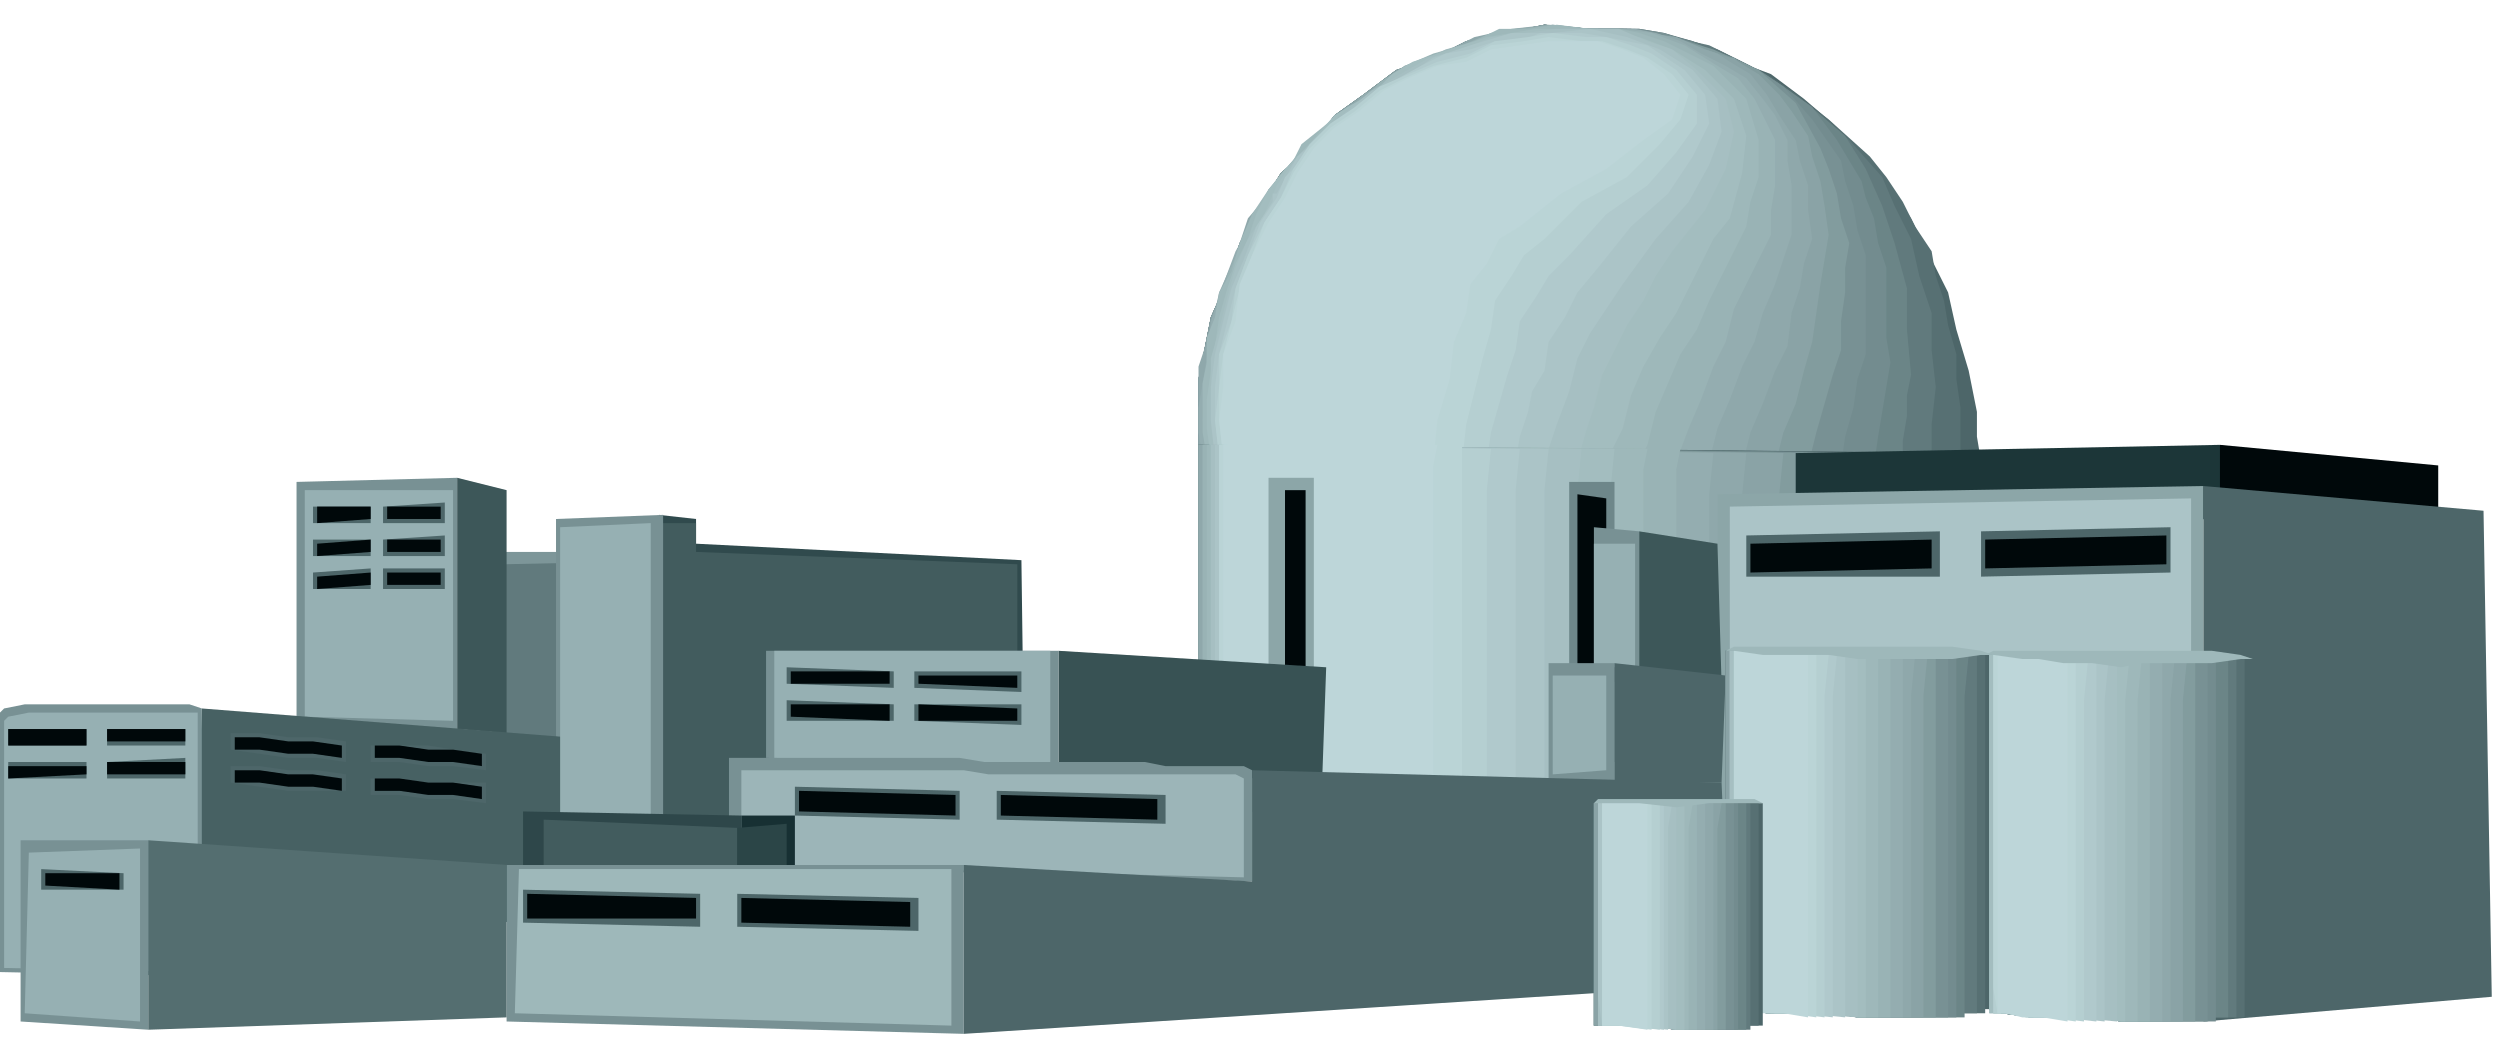 <svg xmlns="http://www.w3.org/2000/svg" width="98.059" height="40.713" fill-rule="evenodd" stroke-linecap="round" preserveAspectRatio="none" viewBox="0 0 607 252"><style>.brush1{fill:#4d6669}.pen1{stroke:none}.brush2{fill:#577073}.brush3{fill:#617a7d}.brush4{fill:#6b8587}.brush5{fill:#738c8f}.brush6{fill:#789194}.brush7{fill:#829c9e}.brush8{fill:#8aa3a6}.brush9{fill:#8fa8ab}.brush10{fill:#94adb0}.brush11{fill:#99b3b5}.brush12{fill:#9eb8ba}.brush13{fill:#a3bdbf}.brush14{fill:#a6bfc2}.brush15{fill:#abc4c7}.brush16{fill:#b0c9cc}.brush17{fill:#b5cfd1}.brush18{fill:#bad4d6}.brush19{fill:#bdd6d9}.brush20{fill:#8ca6a8}.brush21{fill:#00080a}.brush25{fill:#425c5e}.brush26{fill:#96b0b3}.brush27{fill:#3d5759}</style><path d="M291 111V92l1-5 2-10 4-9 3-9 5-9 5-8 7-6 6-8 7-5 8-6 9-3 8-4 9-2 10-2 11 1h9l9 2 9 2 9 4 8 3 8 6 7 6 8 8 5 6 6 9 4 8 5 10 2 9 3 10 1 5 1 5v6l1 6v1l-190-2z" class="pen1 brush1"/><path d="m469 61 1 6 2 6 1 6 2 7v6l1 7v14l-185-2V92l1-5 2-10 4-9 3-9 5-9 5-8 7-6 6-8 7-5 8-6 9-3 8-4 9-2 10-2 11 1h12l6 1 7 2 6 2 6 3 6 3 6 4 9 7 10 9 4 5 4 6 3 6 4 6z" class="pen1 brush2"/><path d="m457 43 3 7 4 8 2 9 3 9v9l1 9-1 9v10l-178-2V92l1-5 2-10 4-9 3-9 5-9 5-8 7-6 6-8 7-5 8-6 9-3 8-4 9-2 10-2 11 1h10l10 2 9 2 10 5 8 5 9 7 7 6 8 9z" class="pen1 brush3"/><path d="m448 33 5 8 4 9 3 9 3 11v10l1 11-1 5v5l-1 6v6l-171-2V92l1-5 2-10 4-9 3-9 5-9 5-8 7-6 6-8 7-5 8-6 9-3 8-4 9-2 10-2 11 1h8l9 1 8 2 8 4 7 3 8 5 7 5 7 6z" class="pen1 brush4"/><path d="m440 26 6 8 6 10 1 4 2 5 1 6 2 6v17l1 6-1 6-1 6-1 6-1 7-164-2V92l1-5 2-10 4-9 3-9 5-9 5-8 7-6 6-8 7-5 8-6 9-3 8-4 9-2 10-2 11 1h7l7 1 7 1 7 3 6 2 7 3 6 4 7 5z" class="pen1 brush5"/><path d="m433 21 7 8 7 10 1 5 2 6 1 6 2 6v24l-2 6-1 7-2 7-1 7-156-2V92l1-5 2-10 4-9 3-9 5-9 5-8 7-6 6-8 7-5 8-6 9-3 8-4 9-2 10-2 11 1h12l6 1 6 2 5 2 6 2 6 3 6 4z" class="pen1 brush6"/><path d="m427 17 9 8 6 11 2 5 2 6 1 6 2 6-1 6v6l-1 7v7l-2 6-2 7-2 7-2 8-148-2V92l1-5 2-10 4-9 3-9 5-9 5-8 7-6 6-8 7-5 8-6 9-3 8-4 9-2 10-2 11 1h10l10 2 10 3 11 5z" class="pen1 brush7"/><path d="M420 14h1l1 1 5 3 5 5 3 4 4 6 1 5 2 6 1 6 1 7-1 6-1 6-1 7-1 7-2 7-2 8-3 7-2 8-140-2V92l1-5 2-10 4-9 3-9 5-9 5-8 7-6 6-8 7-5 8-6 9-3 8-4 9-2 10-2 11 1h8l9 2 8 2 9 3z" class="pen1 brush8"/><path d="m414 12 3 1 3 2 5 3 4 5 3 5 4 6 1 5 2 6v6l1 7-2 6-1 6-2 6-1 8-3 6-3 8-3 7-2 8-132-2V89l3-9 2-9 4-9 3-9 6-7 5-7 7-6 6-7 7-5 7-5 9-3 8-4 9-2 9-1 10 1h7l7 1 7 1 7 3z" class="pen1 brush9"/><path d="m408 10 5 3 6 3 5 3 4 5 3 4 3 6v5l1 6v12l-2 6-2 6-3 7-2 7-3 6-3 8-3 7-2 8-123-1-1-6v-6l1-6 1-6 1-9 3-9 3-8 4-7 4-8 5-6 6-6 6-5 6-6 7-4 7-4 8-3 7-3 8-2 9-1 9 1h11l5 1 6 2z" class="pen1 brush10"/><path d="m401 8 8 3 8 5 5 3 4 5 2 4 3 6v11l-1 6v6l-3 6-3 6-3 6-2 8-3 6-3 8-3 7-3 8-114-1-1-9 1-9v-9l3-9 2-8 3-7 3-7 5-6 4-7 5-6 6-5 6-4 5-5 6-4 7-3 7-2 7-3 8-1 7-1 9 1h7l8 1z" class="pen1 brush11"/><path d="m393 7 5 1 6 2 6 3 6 3 8 8 3 10v9l-2 6-1 6-3 6-3 6-3 6-3 7-4 6-3 7-3 7-2 8-1 2-1 2-105-1-1-6V93l1-5v-6l2-5 1-6 3-5 2-7 3-7 4-6 5-5 3-6 5-4 6-5 6-3 6-5 6-3 6-3 7-2 6-3h7l7-1 8 1h7z" class="pen1 brush12"/><path d="M379 7h9l10 2 8 3 8 5 7 7 3 9-1 9-3 11-4 5-3 6-3 6-3 6-4 6-4 7-3 7-2 8-2 4-2 4-96-1-1-7v-7l1-7 1-6 1-7 2-7 2-6 3-6 2-6 3-6 4-5 4-4 8-9 10-6 4-4 5-3 6-2 6-2 6-2 6-1 6-1h6z" class="pen1 brush13"/><path d="m355 12 7-3 8-1 8-1h15l7 3 6 2 6 5 7 7 2 8-2 9-5 10-4 5-4 5-4 6-3 6-4 6-3 6-3 6-2 8-2 6-2 7-88-1-1-8V87l2-7 2-8 2-7 3-7 4-6 3-7 5-7 6-6 6-5 6-5 7-4 7-4 8-2z" class="pen1 brush14"/><path d="M309 49v-2h1l5-9 7-6 8-7 9-5 9-6 9-3 10-3h10l9-1 9 2 8 3 8 5 6 7 1 8-3 8-5 9-8 9-8 11-4 6-4 6-3 6-2 8-3 8-3 9-80-1-1-9v-8l1-8 2-8 2-8 3-7 3-8 4-6z" class="pen1 brush15"/><path d="m310 48 2-5 4-4 4-5 5-4 9-8 11-6 6-3 6-1 6-2h6l5-2h10l6 1 10 2 9 6 5 6 1 7-4 8-6 9-9 8-8 10-5 6-3 6-4 6-1 7-3 5-1 5-2 6-1 6-72-1-1-9v-8l1-8 2-8 2-8 3-8 3-8 4-6z" class="pen1 brush16"/><path d="m311 48 3-7 4-6 5-5 6-4 6-5 7-3 7-3 8-2 6-3 8-1 6-1 8 1h5l6 2 5 2 6 4 5 6v7l-5 7-7 8-10 7-9 10-5 5-3 5-4 6-1 7-2 6-2 7-2 7-1 7-65-1-1-9 1-8v-8l3-8 1-8 3-8 4-8 4-6z" class="pen1 brush17"/><path d="m311 48 3-6 4-6 5-5 6-4 6-5 6-3 7-3 8-2 6-3 8-1 6-1 8 1h5l6 2 5 2 6 4 4 5-2 6-5 6-8 8-11 6-9 9-5 4-3 5-4 6-1 7-2 7-2 8-2 8-1 9-58-1-1-9v-8l1-8 2-8 2-8 3-8 3-8 4-6z" class="pen1 brush18"/><path d="m312 48 3-6 4-6 5-5 6-4 6-5 6-3 7-3 7-1 6-3 7-1 7-1h12l6 2 5 2 5 4 4 5-2 6-7 5-9 7-11 6-10 8-5 3-3 6-4 5-1 7-3 7-1 9-3 10-1 10-51-1-1-9 1-8v-8l3-8 1-9 3-7 4-8 4-6z" class="pen1 brush19"/><path d="M291 196v-88l190 2v89l-190-3z" class="pen1 brush1"/><path d="M476 110v89l-185-3v-88l185 2z" class="pen1 brush2"/><path d="M469 110v89l-178-3v-88l178 2z" class="pen1 brush3"/><path d="m463 110-1 5v84l-171-3v-88l172 2z" class="pen1 brush4"/><path d="M455 110v89l-164-3v-88l164 2z" class="pen1 brush5"/><path d="m448 110-1 10v79l-156-3v-88l157 2z" class="pen1 brush6"/><path d="m440 110-1 10v78l-148-2v-88l149 2z" class="pen1 brush7"/><path d="m433 110-1 10v34l-1 10v34l-140-2v-88l142 2z" class="pen1 brush8"/><path d="m424 110-1 10v78l-132-2v-88l133 2z" class="pen1 brush9"/><path d="m416 110-1 10v78l-123-2v-88l124 2z" class="pen1 brush10"/><path d="m408 109-1 5v84l-114-2-1-6v-82l116 1z" class="pen1 brush11"/><path d="m400 109-1 5v39l-1 5v40l-105-2v-88l107 1z" class="pen1 brush12"/><path d="m392 109-1 10v34l-1 5v40l-96-2v-88l98 1z" class="pen1 brush13"/><path d="m384 109-1 10v79l-88-2-1-6v-82l90 1z" class="pen1 brush14"/><path d="m376 109-1 10v78l-80-1v-88l81 1z" class="pen1 brush15"/><path d="m369 109-1 10v78h-72v-89l73 1z" class="pen1 brush16"/><path d="m362 109-1 10v78h-65v-89l66 1z" class="pen1 brush17"/><path d="M355 108v89h-58l-1-6v-83h59z" class="pen1 brush18"/><path d="m349 108-1 5v84h-51v-89h52z" class="pen1 brush19"/><path d="M308 116h11v68h-11v-68z" class="pen1 brush20"/><path d="M312 119h5v62h-5v-62z" class="pen1 brush21"/><path d="M381 117h11v68h-11v-68z" class="pen1" style="fill:#6e878a"/><path d="m383 120 7 1v61h-7v-62z" class="pen1 brush21"/><path d="M122 134h47l-8 69-38 7-1-76z" class="pen1" style="fill:#7d9699"/><path d="m122 137 47-1-8 67-40 6 1-72z" class="pen1 brush3"/><path d="m160 125-1 82 90 5-1-76-79-4v-6l-9-1z" class="pen1" style="fill:#304a4d"/><path d="m160 127-1 80 88 4v-74l-78-3v-7h-9z" class="pen1 brush25"/><path d="M135 126v77h26v-78l-26 1zm-24-10v61H72v-60l39-1z" class="pen1 brush6"/><path d="M110 119v56l-36-1v-55h36z" class="pen1 brush26"/><path d="M111 116v61l12 1v-59l-12-3z" class="pen1 brush27"/><path d="m49 172-2 51 90 1 1-45-89-7z" class="pen1" style="fill:#476163"/><path d="M136 128v73h22v-74l-22 1z" class="pen1 brush26"/><path d="M257 158v28l64 4 1-28-65-4z" class="pen1" style="fill:#385254"/><path d="M436 110v17l104-1-1-18-103 2z" class="pen1" style="fill:#1c3638"/><path d="M592 113v16l-53-4v-17l53 5z" class="pen1 brush21"/><path d="m535 118-118 2v115l118 5V118z" class="pen1 brush20"/><path d="m532 121-112 2v117l112 5V121z" class="pen1 brush15"/><path d="M398 129v36l-11 1v-38l11 1z" class="pen1 brush6"/><path d="M397 132v30h-10v-30h10z" class="pen1 brush26"/><path d="M392 161v29h-16v-29h16z" class="pen1 brush6"/><path d="M390 164v23l-13 1v-24h13z" class="pen1 brush26"/><path d="M186 158v26l71 2v-28h-71z" class="pen1 brush6"/><path d="M188 158v26l67 2v-28h-67z" class="pen1 brush26"/><path d="M177 184v26l127 4v-27l-2-1h-19l-5-1h-39l-6-1h-56z" class="pen1 brush6"/><path d="M180 187v23l122 3v-24l-2-1h-60l-6-1h-54z" class="pen1" style="fill:#9cb5b8"/><path d="m193 191 40 1v7l-40-1v-7z" class="pen1 brush1"/><path d="m194 192 38 1v5l-38-1v-5z" class="pen1 brush21"/><path d="m283 193-41-1v7l41 1v-7z" class="pen1 brush1"/><path d="m281 194-38-1v5l38 1v-5z" class="pen1 brush21"/><path d="m191 162 26 1v4l-26-1v-4z" class="pen1 brush1"/><path d="M192 163h24v3h-24v-3z" class="pen1 brush21"/><path d="M248 163h-26v4l26 1v-5z" class="pen1 brush1"/><path d="M247 164h-24v2l24 1v-3z" class="pen1 brush21"/><path d="m191 170 26 1v4h-26v-5z" class="pen1 brush1"/><path d="M192 171h24v4l-24-1v-3z" class="pen1 brush21"/><path d="M248 171h-26v4l26 1v-5z" class="pen1 brush1"/><path d="m247 172-24-1v4h24v-3z" class="pen1 brush21"/><path d="M127 197v15h53v-14l-53-1z" class="pen1" style="fill:#2e474a"/><path d="M193 198v14h-13v-14h13z" class="pen1" style="fill:#173033"/><path d="M132 199v15h47v-13l-47-2z" class="pen1 brush25"/><path d="M191 200v15l-12-1v-13l12-1z" class="pen1" style="fill:#2b4547"/><path d="M123 210v38l111 3v-41H123z" class="pen1 brush6"/><path d="m126 211-1 35 106 3v-38H126z" class="pen1 brush12"/><path d="M0 173v63l49 1v-65l-3-1H6l-5 1-1 1z" class="pen1 brush6"/><path d="M1 175v60l47 1v-63H7l-5 1-1 1z" class="pen1 brush26"/><path d="M2 177h19v4H2v-4z" class="pen1 brush1"/><path d="M2 177h19v4H2v-4z" class="pen1 brush21"/><path d="M45 177H26v4h19v-4z" class="pen1 brush1"/><path d="M45 177H26v3h19v-3z" class="pen1 brush21"/><path d="M76 123h14v4H76v-4z" class="pen1 brush1"/><path d="M77 123h13v3l-13 1v-4z" class="pen1 brush21"/><path d="m108 122-15 1v4h15v-5z" class="pen1 brush1"/><path d="M107 123H94v3h13v-3z" class="pen1 brush21"/><path d="M76 131h14v4H76v-4z" class="pen1 brush1"/><path d="m77 132 13-1v3l-13 1v-3z" class="pen1 brush21"/><path d="m108 130-15 1v4h15v-5z" class="pen1 brush1"/><path d="M107 131H94v3h13v-3z" class="pen1 brush21"/><path d="m76 139 14-1v5H76v-4z" class="pen1 brush1"/><path d="m77 140 13-1v3l-13 1v-3z" class="pen1 brush21"/><path d="M108 138H93v5h15v-5z" class="pen1 brush1"/><path d="M107 139H94v3h13v-3z" class="pen1 brush21"/><path d="M2 185h19v4H2v-4z" class="pen1 brush1"/><path d="M2 186h19v2l-19 1v-3z" class="pen1 brush21"/><path d="m45 184-19 1v4h19v-5z" class="pen1 brush1"/><path d="M45 185H26v3h19v-3z" class="pen1 brush21"/><path d="m118 183-8-1-6-1H90v4h7l7 1h6l8 1v-4z" class="pen1 brush1"/><path d="m117 183-7-1h-6l-7-1h-6v3h6l7 1h6l7 1v-3z" class="pen1 brush21"/><path d="M56 178h7l7 1h7l7 1v5l-7-1h-7l-7-1-7-1v-4z" class="pen1 brush1"/><path d="M57 179h6l7 1h6l7 1v3l-7-1h-6l-7-1h-6v-3z" class="pen1 brush21"/><path d="M118 190h-14l-7-1h-7v4h7l7 1h6l8 1v-5z" class="pen1 brush1"/><path d="m117 191-7-1h-6l-7-1h-6v3h6l7 1h6l7 1v-3z" class="pen1 brush21"/><path d="M56 186h7l7 1h7l7 1v4H70l-7-1-7-1v-4z" class="pen1 brush1"/><path d="M57 187h6l7 1h6l7 1v3l-7-1h-6l-7-1h-6v-3z" class="pen1 brush21"/><path d="M5 204h31v46l-31-2v-44z" class="pen1 brush6"/><path d="m7 207 27-1v42l-28-2 1-39z" class="pen1 brush26"/><path d="M535 118v130l70-6-2-118-68-6z" class="pen1 brush1"/><path d="M398 129v36l20 1-1-34-19-3z" class="pen1 brush27"/><path d="M392 161v29h26l1-26-27-3z" class="pen1 brush1"/><path d="m304 187 114 3 2 49-186 12v-41l70 4v-27z" class="pen1 brush1"/><path d="m36 250 87-3v-37l-87-6v46z" class="pen1" style="fill:#546e70"/><path d="M419 244v-86l65 1v86h-3l-7 1h-17l-6 1-6-1h-16l-7-1-3-1z" class="pen1 brush1"/><path d="M482 159v87h-21l-10 1-6-1h-16l-7-1-3-1v-86l63 1z" class="pen1 brush2"/><path d="M480 159v87h-21l-8 1-6-1h-16l-7-1-3-1v-86l61 1z" class="pen1 brush3"/><path d="m478 159-1 10v78h-26l-6-1h-16l-7-1-3-1v-86l59 1z" class="pen1 brush4"/><path d="M475 159v88h-24l-6-1h-16l-7-1-3-1v-86l56 1z" class="pen1 brush5"/><path d="M473 159v88h-22l-6-1h-16l-7-1-3-1v-86l54 1z" class="pen1 brush6"/><path d="M470 159v88h-19l-6-1h-16l-7-1-3-1v-86l51 1z" class="pen1 brush7"/><path d="m468 159-1 10v78h-16l-6-1h-16l-7-1-3-1v-86l49 1z" class="pen1 brush8"/><path d="m465 159-1 10v78h-13l-6-1h-15l-7-1-3-1v-86l45 1z" class="pen1 brush9"/><path d="M462 159v88h-11l-6-1h-14l-8-1-3-1v-86l42 1z" class="pen1 brush10"/><path d="M459 159v88h-8l-6-1h-14l-8-1-3-1v-86l39 1z" class="pen1 brush11"/><path d="M456 159v88h-5l-11-1h-9l-7-1h-4v-87l36 1z" class="pen1 brush12"/><path d="M453 159v88h-2l-11-1h-9l-7-1h-4v-87l33 1z" class="pen1 brush13"/><path d="M451 159v88l-6-1h-14l-7-1h-3l-1-6v-81l31 1z" class="pen1 brush14"/><path d="M448 159v88l-10-1h-7l-7-1h-3v-87l27 1z" class="pen1 brush15"/><path d="m446 159-1 10v78l-9-1h-6l-6-1h-3v-87l25 1z" class="pen1 brush16"/><path d="m444 159-1 10v78l-8-1h-6l-5-1h-3v-87l23 1z" class="pen1 brush17"/><path d="M441 159v88l-7-1h-5l-5-1h-3v-87l20 1z" class="pen1 brush18"/><path d="M439 159v88l-6-1h-5l-4-1h-2l-1-6v-81l18 1z" class="pen1 brush19"/><path d="M451 157h23l7 1 3 1h-3l-7 1h-23l-7-1h-16l-7-1h-2l2-1h30z" class="pen1 brush12"/><path d="M483 245v-86l64 1v86h-3l-7 1h-17l-5 1-7-1h-15l-7-1-3-1z" class="pen1 brush1"/><path d="M545 160v87h-21l-9 1-7-1h-15l-7-1-3-1v-86l62 1z" class="pen1 brush2"/><path d="M543 160v87h-20l-8 1-7-1h-15l-7-1-3-1v-86l60 1z" class="pen1 brush3"/><path d="M541 160v87h-19l-7 1-7-1h-15l-7-1-3-1v-86l58 1z" class="pen1 brush4"/><path d="M538 160v88h-23l-7-1h-15l-7-1-3-1v-86l55 1z" class="pen1 brush5"/><path d="M536 160v88h-21l-7-1h-15l-7-1-3-1v-86l53 1z" class="pen1 brush6"/><path d="M533 160v88h-18l-7-1h-15l-7-1-3-1v-86l50 1z" class="pen1 brush7"/><path d="m531 160-1 10v78h-15l-7-1h-15l-7-1-3-1v-86l48 1z" class="pen1 brush8"/><path d="m528 160-1 10v78h-12l-6-1h-16l-7-1-3-1v-86l45 1z" class="pen1 brush9"/><path d="M525 160v88h-10l-6-1h-15l-8-1-3-1v-86l42 1z" class="pen1 brush10"/><path d="M522 160v88h-7l-6-1h-15l-7-1-4-1v-86l39 1z" class="pen1 brush11"/><path d="m520 160-1 10v78h-4l-6-1h-15l-7-1h-4v-87l37 1z" class="pen1 brush12"/><path d="m517 160-1 10v78h-1l-6-1h-14l-8-1h-4v-87l34 1z" class="pen1 brush13"/><path d="M514 160v88l-11-1h-8l-7-1h-4v-87l30 1z" class="pen1 brush14"/><path d="m512 160-1 10v78l-9-1h-8l-7-1h-3v-87l28 1z" class="pen1 brush15"/><path d="M509 160v88l-9-1h-7l-6-1h-3v-87l25 1z" class="pen1 brush16"/><path d="m507 160-1 10v78l-8-1h-6l-5-1h-3v-87l23 1z" class="pen1 brush17"/><path d="M504 160v88l-7-1h-5l-5-1h-2l-1-6v-81l20 1z" class="pen1 brush18"/><path d="M502 160v88l-6-1h-5l-4-1h-2v-87l17 1z" class="pen1 brush19"/><path d="M515 158h22l7 1 3 1h-3l-7 1h-17l-5 1-7-1h-7l-6-1h-4l-7-1h-2l2-1h31z" class="pen1 brush12"/><path d="M387 249v-54h41v54h-13l-8 1-8-1h-12z" class="pen1 brush1"/><path d="M427 195v54h-14l-6 1-8-1h-12v-54h40z" class="pen1 brush2"/><path d="M425 195v55h-18l-8-1h-12v-54h38z" class="pen1 brush3"/><path d="M424 195v55h-17l-8-1h-12v-54h37z" class="pen1 brush4"/><path d="M422 195v55h-15l-8-1h-12v-54h35z" class="pen1 brush5"/><path d="M421 195v55h-14l-8-1h-12v-54h34z" class="pen1 brush6"/><path d="M419 195v55h-12l-8-1h-12v-54h32z" class="pen1 brush7"/><path d="m418 195-1 6v49h-10l-8-1h-12v-54h31z" class="pen1 brush8"/><path d="M416 195v55h-9l-7-1h-12v-54h28z" class="pen1 brush9"/><path d="M414 195v55h-7l-7-1h-12v-54h26z" class="pen1 brush10"/><path d="M412 195v55h-5l-7-1h-12v-54h24z" class="pen1 brush11"/><path d="m411 195-1 6v49h-3l-7-1h-12v-54h23z" class="pen1 brush12"/><path d="M409 195v55h-2l-7-1h-12v-54h21z" class="pen1 brush13"/><path d="M407 195v55l-7-1h-12v-54h19z" class="pen1 brush14"/><path d="m406 195-1 6v49l-10-1h-6l-1-7v-47h18z" class="pen1 brush15"/><path d="M404 195v55l-10-1h-5v-54h15z" class="pen1 brush16"/><path d="M403 195v55l-9-1h-5v-54h14z" class="pen1 brush17"/><path d="M401 195v55l-8-1h-4v-54h12z" class="pen1 brush18"/><path d="M400 195v55l-7-1h-4v-54h11z" class="pen1 brush19"/><path d="M407 194h19l2 1h-13l-8 1-9-1h-11l1-1h19z" class="pen1 brush12"/><path d="m127 216 43 1v8l-43-1v-8z" class="pen1 brush1"/><path d="m128 217 41 1v5h-41v-6z" class="pen1 brush21"/><path d="m223 218-44-1v8l44 1v-8z" class="pen1 brush1"/><path d="m221 219-41-1v6l41 1v-6z" class="pen1 brush21"/><path d="m424 130 47-1v11h-47v-10z" class="pen1 brush1"/><path d="m425 132 44-1v7l-44 1v-7z" class="pen1 brush21"/><path d="m527 128-46 1v11l46-1v-11z" class="pen1 brush1"/><path d="m526 130-44 1v7l44-1v-7z" class="pen1 brush21"/><path d="m30 212-20-1v5h20v-4z" class="pen1 brush1"/><path d="M29 212H11v3l18 1v-4z" class="pen1 brush21"/></svg>
